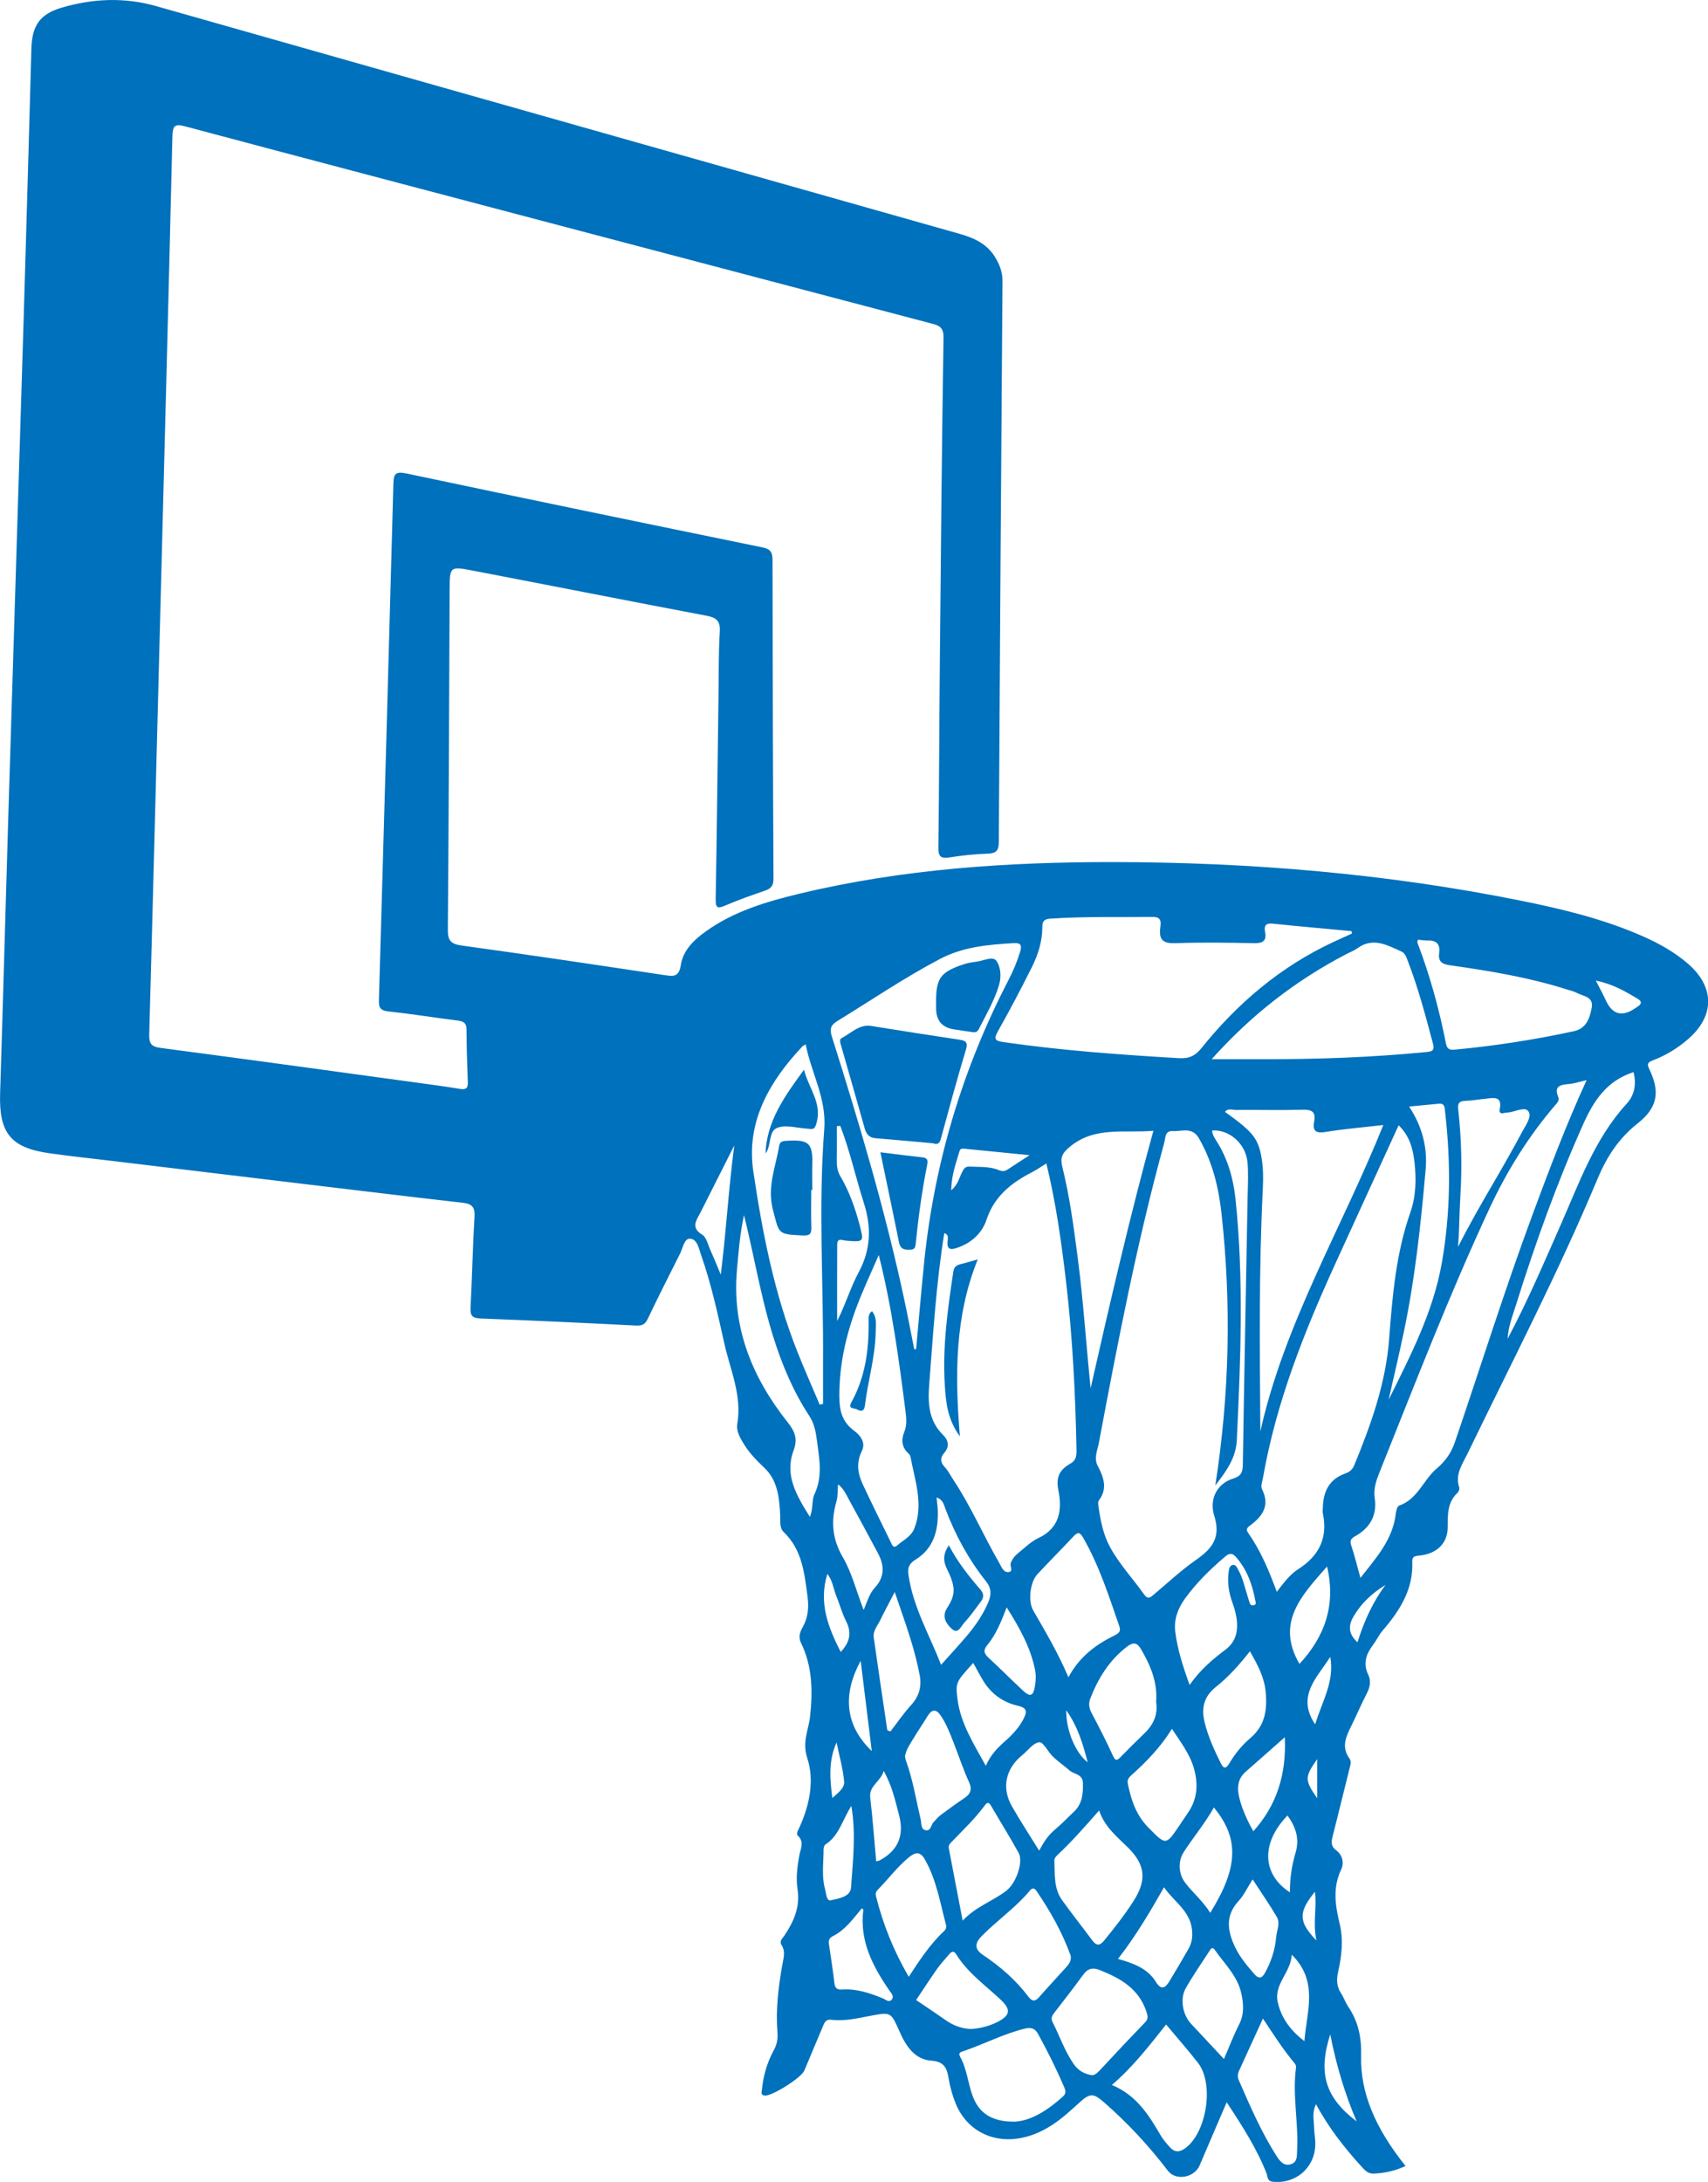 <?xml version="1.0" encoding="UTF-8"?>
<svg id="_レイヤー_2" data-name="レイヤー 2" xmlns="http://www.w3.org/2000/svg" viewBox="0 0 295.43 377.31">
  <g id="background">
    <g>
      <path d="M243.08,374.57c-1.76.82-3.57,1.23-5.48,1.3-.96.03-1.47-.52-2.03-1.13-2.97-3.27-5.71-6.71-7.94-10.87-.72,1.47-.36,2.72-.34,3.92.02,1.08.26,2.17.21,3.25-.18,3.93-3.45,6.65-7.34,6.24-1.01-.11-.87-.9-1.09-1.46-1.7-4.3-4.17-8.15-6.89-12.28-1.65,3.84-3.18,7.37-4.68,10.91-.89,2.11-4.1,2.74-5.49.93-3.27-4.28-6.9-8.2-10.95-11.75-1.8-1.58-2.42-1.79-4.22-.16-1.62,1.46-3.2,2.95-5.04,4.11-1.8,1.14-3.71,1.94-5.84,2.24-4.66.66-8.87-1.66-10.64-6.03-.56-1.37-.98-2.83-1.22-4.29-.31-1.81-.7-2.99-3.02-3.16-2.96-.22-4.42-2.62-5.53-5.13-1.45-3.26-1.45-3.28-4.9-2.64-2.27.42-4.52.99-6.86.7-1.03-.13-1.23.6-1.52,1.29-1.05,2.5-2.09,5-3.15,7.5-.54,1.27-5.65,4.47-6.85,4.32-.78-.09-.51-.69-.47-1.09.22-2.39.91-4.66,2.05-6.77.54-.99.72-1.97.62-3.11-.31-3.88.16-7.72.83-11.55.2-1.17.63-2.36-.13-3.55-.42-.65.18-1.12.52-1.62,1.61-2.42,2.74-4.93,2.26-8-.3-1.94-.05-3.92.31-5.87.2-1.1.91-2.29-.26-3.39-.37-.35.1-1.03.32-1.52,1.72-3.83,2.58-8.03,1.31-11.9-.92-2.8.23-4.83.49-7.22.47-4.32.41-8.67-1.58-12.71-.5-1.02-.15-1.89.3-2.7.97-1.74,1.09-3.49.82-5.47-.54-3.99-.95-7.94-4.08-10.96-.8-.77-.57-1.85-.63-2.95-.15-2.91-.4-5.99-2.76-8.2-1.3-1.22-2.51-2.48-3.46-3.98-.7-1.11-1.42-2.36-1.2-3.61.84-4.92-1.23-9.34-2.25-13.92-1.15-5.15-2.27-10.33-4.03-15.32-.39-1.1-.65-2.77-1.96-2.77-.95,0-1.18,1.64-1.66,2.58-1.89,3.76-3.79,7.51-5.6,11.3-.47.98-1.02,1.19-2.04,1.14-8.95-.46-17.91-.88-26.87-1.22-1.47-.06-1.8-.52-1.73-1.91.28-5.22.37-10.46.69-15.67.1-1.66-.43-2.25-2.01-2.43-8.36-.95-16.72-1.96-25.07-2.96-11.92-1.43-23.85-2.87-35.77-4.3-3.57-.43-7.15-.8-10.71-1.31-6.7-.95-8.72-3.54-8.5-10.36.5-15.68.91-31.37,1.39-47.05.88-28.92,1.8-57.85,2.68-86.77.47-15.62.91-31.23,1.34-46.85.11-3.9,1.42-5.94,5.18-7.05,5.43-1.61,10.92-1.85,16.45-.27,28.16,8.01,56.33,15.98,84.49,23.96,18.13,5.13,36.25,10.26,54.38,15.39,2.4.68,4.61,1.62,6.05,3.83.87,1.34,1.43,2.74,1.42,4.37-.23,32.34-.46,64.67-.64,97.01,0,1.55-.55,1.95-1.99,1.99-2.17.07-4.34.3-6.48.64-1.48.23-2-.04-1.98-1.68.14-10.94.15-21.87.26-32.81.17-18.48.34-36.96.63-55.43.03-2-1.1-2.13-2.4-2.48-22.67-5.97-45.34-11.95-68.01-17.93-20.24-5.34-40.49-10.67-60.72-16.07-1.84-.49-2.2-.17-2.25,1.73-.69,29.2-1.48,58.4-2.23,87.6-.59,22.55-1.15,45.09-1.78,67.64-.04,1.59.3,2.16,1.98,2.38,15.67,2.06,31.33,4.23,46.98,6.37,1.61.22,3.23.45,4.83.72.94.15,1.37-.09,1.32-1.14-.12-3.05-.21-6.11-.23-9.17,0-1.22-.67-1.41-1.66-1.53-3.97-.5-7.93-1.14-11.9-1.57-1.38-.15-1.63-.7-1.59-1.94.86-29.74,1.7-59.48,2.5-89.22.05-1.7.25-2.28,2.25-1.86,20.55,4.35,41.13,8.59,61.71,12.81,1.41.29,1.62,1.02,1.62,2.25.03,18.34.07,36.69.17,55.03,0,1.18-.42,1.69-1.46,2.05-2.31.8-4.62,1.6-6.85,2.56-1.34.58-1.72.49-1.69-1.1.21-11.82.33-23.64.49-35.46.05-3.6,0-7.21.22-10.8.11-1.83-.58-2.41-2.25-2.73-13.52-2.56-27.02-5.23-40.53-7.82-3.92-.75-3.94-.68-3.95,3.37-.09,19.57-.15,39.13-.31,58.7-.02,1.88.49,2.51,2.38,2.77,11.69,1.61,23.36,3.35,35.03,5.11,1.56.23,2.56.41,2.89-1.74.38-2.5,2.22-4.3,4.25-5.76,4.89-3.53,10.56-5.2,16.31-6.58,17.87-4.29,36.07-5.48,54.38-5.46,23.68.04,47.19,2,70.43,6.69,7.18,1.45,14.3,3.17,21.04,6.15,2.8,1.24,5.47,2.72,7.8,4.74,4.65,4.03,4.64,9.05,0,13.05-1.81,1.57-3.84,2.8-6.07,3.66-.9.35-1.07.59-.61,1.55,1.88,3.91,1.42,6.63-2.04,9.36-3.27,2.58-5.35,5.8-6.93,9.58-6.75,16.16-14.83,31.69-22.45,47.44-.89,1.84-2.24,3.62-1.47,5.92.09.25-.09.73-.3.93-1.77,1.67-1.69,3.77-1.7,5.98,0,2.76-1.89,4.54-4.77,4.86-.73.08-1.39.05-1.35,1.04.21,4.83-2.18,8.52-5.16,11.98-.61.71-1.01,1.61-1.58,2.37-1.22,1.6-1.84,3.24-.88,5.22.54,1.11.29,2.21-.28,3.31-.93,1.8-1.73,3.68-2.63,5.51-.91,1.85-1.8,3.67-.34,5.67.34.46.2,1.01.06,1.56-1,3.94-1.94,7.9-2.95,11.83-.25.98-.37,1.77.6,2.49,1.12.83,1.39,2.23.86,3.32-1.51,3.16-1.01,6.27-.25,9.44.66,2.77.33,5.55-.28,8.28-.3,1.33-.26,2.52.51,3.69.48.73.76,1.6,1.25,2.33,1.74,2.57,2.3,5.33,2.22,8.46-.17,6.42,2.47,12.57,7.69,19.08ZM210.21,256.88c2.48-15.99,2.77-31.42,1.09-46.88-.5-4.62-1.56-9.05-3.92-13.15-1.19-2.06-2.94-1.16-4.51-1.26-1.42-.09-1.26,1.18-1.49,2.02-4.69,17.08-8.03,34.45-11.3,51.84-.25,1.32-.9,2.71-.23,3.99,1.05,2.02,1.78,3.94.22,6.02-.17.22-.12.66-.08.98.36,2.49.82,4.93,2.06,7.18,1.62,2.94,3.91,5.37,5.83,8.08.68.97,1.13.51,1.75-.01,2.39-2.01,4.68-4.16,7.24-5.94,2.79-1.94,4.34-3.86,3.16-7.62-.95-3.03.62-5.62,3.2-6.42,1.41-.43,1.72-1.08,1.74-2.43.24-15.48.55-30.96.83-46.44.04-1.97.16-3.95-.03-5.9-.32-3.22-3.19-5.66-6.12-5.45.06.86.58,1.52,1,2.2,1.79,2.97,2.69,6.23,3.05,9.62,1.46,13.89.89,27.8.23,41.71-.14,2.97-1.65,5.19-3.71,7.84ZM180.99,201.19c-1,.62-1.72,1.12-2.49,1.52-3.57,1.83-6.51,4.14-7.87,8.22-.73,2.2-2.42,3.86-4.76,4.74-1.41.53-2.2.56-1.94-1.29.06-.44.04-.97-.6-1.13-1.4,8.65-1.92,17.38-2.6,26.1-.25,3.27-.14,6.3,2.4,8.8.88.86,1.17,1.97.21,3.07-.74.84-.74,1.62.08,2.49.6.63.99,1.45,1.48,2.19,3.05,4.59,5.21,9.66,7.96,14.41.4.69.71,1.69,1.66,1.53.81-.14.09-1.04.32-1.59.27-.66.66-1.19,1.19-1.61,1.17-.93,2.26-2.05,3.58-2.67,3.73-1.73,4.13-4.97,3.46-8.23-.49-2.39.28-3.62,2.07-4.64.99-.57,1.08-1.33,1.06-2.38-.19-9.71-.67-19.39-1.8-29.04-.8-6.8-1.73-13.57-3.41-20.48ZM233.85,161.43c-.02-.14-.04-.27-.07-.41-4.56-.43-9.12-.83-13.67-1.3-1.17-.12-1.5.38-1.3,1.39.33,1.69-.45,2.02-1.99,1.99-4.48-.1-8.97-.16-13.45,0-2.13.08-2.95-.52-2.68-2.65.11-.9.27-1.91-1.3-1.89-5.91.06-11.82-.1-17.72.3-1.06.07-1.38.44-1.38,1.47,0,2.49-.76,4.83-1.86,7.02-1.85,3.7-3.78,7.36-5.81,10.96-.84,1.48-.43,1.7,1.05,1.91,10.02,1.44,20.1,2.17,30.2,2.76,1.73.1,2.83-.34,3.94-1.73,6.25-7.78,13.7-14.1,22.81-18.35,1.07-.5,2.15-.98,3.23-1.47ZM220.84,275.27c1.25-1.62,2.29-3.02,3.71-3.92,3.62-2.31,5.16-5.43,4.26-9.68-.07-.32,0-.68,0-1.02.08-2.75,1.12-4.87,3.87-5.84.75-.26,1.25-.67,1.57-1.45,2.9-7.04,5.45-14.17,6.03-21.86.56-7.37,1.18-14.74,3.65-21.79.99-2.82,1.06-5.74.74-8.65-.25-2.31-.81-4.58-2.75-6.47-3.67,8.03-7.26,15.85-10.83,23.67-5.48,11.99-10.34,24.19-12.63,37.26-.12.66-.43,1.48-.18,1.98,1.47,2.92.02,4.78-2.16,6.38-.61.45-.53.76-.17,1.28,2.1,3.03,3.53,6.39,4.89,10.1ZM274.45,186.78c-1.26.29-2.1.58-2.96.66-1.47.14-2.82.25-1.94,2.34.19.46-.13.85-.47,1.24-4.63,5.38-8.35,11.34-11.36,17.77-7,14.99-12.93,30.42-19.09,45.76-.59,1.47-1.09,2.91-.85,4.52.44,2.99-.82,5.14-3.37,6.58-.69.39-.98.7-.7,1.56.61,1.83,1.06,3.71,1.6,5.65,2.66-3.39,5.56-6.55,6.11-11.03.06-.52.24-1.35.56-1.46,3.24-1.11,4.21-4.45,6.49-6.39,1.62-1.38,2.57-2.79,3.21-4.68,4.46-13.08,8.59-26.27,13.39-39.23,2.87-7.74,5.78-15.47,9.37-23.3ZM218,247.53c4.18-18.71,14.09-35.13,21.27-52.98-3.6.41-6.83.67-10.03,1.2-1.75.29-2.22-.27-1.93-1.84.3-1.62-.37-2.05-1.97-2.01-3.87.11-7.74,0-11.61.04-.6,0-1.33-.35-1.85.33,4.61,3.3,5.61,4.44,6.23,7.39.41,2,.41,4.04.31,6.09-.69,13.91-.52,27.83-.42,41.78ZM209.58,183.16c3.26,0,5.96,0,8.66,0,9.5.03,18.98-.31,28.43-1.23.97-.09,1.52-.22,1.2-1.42-1.29-4.84-2.56-9.68-4.37-14.35-.25-.63-.44-1.33-1.12-1.63-2.46-1.09-4.89-2.52-7.59-.55-.6.43-1.32.69-1.98,1.04-8.66,4.53-16.29,10.39-23.24,18.15ZM158.15,233.35c.1-.02.21-.04.31-.06.48-5.17.9-10.34,1.44-15.5,1.8-17.03,6.67-33.15,14.56-48.36.81-1.57,1.49-3.18,2-4.88.31-1.05.13-1.53-1.06-1.46-4.42.25-8.78.62-12.82,2.74-6.13,3.22-11.85,7.12-17.74,10.73-1.22.75-1.36,1.42-.93,2.77,4.75,15.04,9.25,30.16,12.54,45.6.6,2.8,1.13,5.61,1.69,8.42ZM152,217.02c-1.05,2.4-2.02,4.54-2.93,6.71-2.24,5.35-3.76,10.85-3.88,16.73-.06,2.76.06,5.11,2.53,6.94.99.73,2.11,1.99,1.35,3.52-.97,1.96-.74,3.83.12,5.67,1.57,3.38,3.24,6.71,4.87,10.06.23.48.44,1.19,1.13.59,1.06-.92,2.43-1.54,2.98-2.98,1.61-4.22.06-8.27-.69-12.37-.04-.24-.26-.48-.46-.66-1.09-1.05-1.12-2.34-.62-3.58.49-1.2.38-2.34.23-3.56-1.15-8.99-2.34-17.97-4.63-27.06ZM141.79,242.9c.19-.04.38-.08.57-.12,0-2.47-.01-4.94,0-7.41.09-13.36-.83-26.75.21-40.08.42-5.4-2.25-9.7-3.21-14.7-.41.26-.53.31-.62.41-.42.45-.83.9-1.23,1.36-5.08,5.79-8.38,12.37-7.21,20.21,1.57,10.58,3.62,21.09,7.59,31.1,1.23,3.1,2.59,6.16,3.89,9.23ZM188.65,240.03c3.36-14.8,6.75-29.59,10.85-44.49-5.06.45-10.07-.82-14.42,2.74-1.34,1.1-1.73,1.87-1.34,3.47,1.29,5.2,1.99,10.5,2.68,15.81.97,7.46,1.45,14.96,2.22,22.47ZM245.28,162.49c-.06.22-.16.37-.13.47,2.18,5.71,3.79,11.57,4.97,17.56.2.99.75,1.07,1.61.98,6.89-.65,13.71-1.71,20.47-3.17,2.19-.47,2.76-2.21,3.11-4.04.37-1.97-1.43-1.98-2.53-2.58-.47-.25-1.01-.38-1.53-.54-6.67-2.13-13.55-3.28-20.46-4.25-1.45-.2-2.06-.71-1.86-2.15.2-1.45-.42-2.16-1.91-2.13-.59.01-1.18-.09-1.75-.14ZM184.8,290.05c1.96-3.64,4.79-5.67,7.99-7.25.64-.32,1.14-.63.83-1.54-1.81-5.24-3.49-10.52-6.28-15.37-.64-1.12-1.04-.87-1.73-.13-2.04,2.17-4.14,4.29-6.17,6.46-1.27,1.36-1.66,4.65-.72,6.28,2.09,3.62,4.23,7.22,6.09,11.55ZM190.12,313.07c-2.5,2.85-4.77,5.43-7.29,7.78-.23.21-.47.56-.46.84.1,2.35-.14,4.81,1.32,6.87,1.69,2.37,3.51,4.64,5.24,6.98.72.97,1.3.96,2.05.03,1.8-2.21,3.56-4.43,5.09-6.84,2.26-3.55,2.11-6.18-.92-9.2-1.91-1.91-4.07-3.56-5.04-6.47ZM175.5,366.89c2.89-.15,5.74-2,8.36-4.35.69-.62.38-1.21.12-1.83-1.31-3.04-2.79-6-4.38-8.91-.53-.97-1.15-1.29-2.3-1.01-3.7.9-7.06,2.69-10.65,3.9-.4.14-.98.26-.58.97,1.17,2.1,1.34,4.52,2.15,6.74,1.1,3.01,3.3,4.52,7.29,4.49ZM140.09,262.32c.6-1.51.29-2.88.77-3.89,1.5-3.16.84-6.27.42-9.48-.2-1.52-.48-2.86-1.32-4.14-2.77-4.22-4.7-8.83-6.21-13.64-2.13-6.79-3.27-13.81-5.06-21.06-.72,3.31-.93,6.34-1.21,9.35-.93,10.09,2.63,18.78,8.77,26.5,1.31,1.65,1.74,2.9,1.01,4.88-1.59,4.31.52,7.77,2.83,11.48ZM201.69,350.1c-2.88,3.63-5.68,7.27-9.37,10.45,4.19,1.72,6.36,5.13,8.42,8.68.44.75,1.03,1.43,1.61,2.08.82.92,1.69.89,2.68.16,3.7-2.73,5.01-11.1,2.19-14.74-1.74-2.24-3.63-4.37-5.52-6.64ZM240.17,242.1c3.79-7.65,7.72-15.19,9.22-23.71,1.53-8.71,1.57-17.41.56-26.16-.07-.61,0-1.47-1.06-1.37-1.64.15-3.28.31-5.16.49,2.3,3.49,3.19,7.12,2.86,10.9-.84,9.46-1.83,18.9-3.8,28.21-.82,3.89-1.74,7.76-2.61,11.63ZM188.8,358.83c.49.12,1-.37,1.54-.94,2.54-2.73,5.09-5.45,7.68-8.12.63-.65.54-1.08.27-1.91-1.32-3.96-4.44-5.74-8-7.16-1.31-.53-2.15-.3-2.95.81-1.6,2.19-3.25,4.33-4.92,6.47-.4.52-.72.98-.38,1.64,1.19,2.35,2.05,4.87,3.52,7.08.69,1.04,1.57,1.86,3.25,2.15ZM185.22,338.52c-.01-.13,0-.28-.05-.4-1.44-3.98-3.5-7.62-5.87-11.1-.3-.45-.67-.68-1.13-.13-2.48,3-5.72,5.2-8.42,7.96-1.07,1.09-1.28,2.17.23,3.18,3.01,2.01,5.72,4.36,7.91,7.26.56.75,1.09.91,1.78.13,1.57-1.78,3.19-3.51,4.78-5.28.4-.45.78-.95.77-1.61ZM252.19,215.63c1.97-3.9,4.1-7.6,6.25-11.28,1.67-2.87,3.32-5.76,4.88-8.69.58-1.1,1.7-2.56,1.04-3.49-.62-.86-2.26.08-3.45.2-.27.03-.55.04-.81.11-.56.15-.8-.14-.7-.62.5-2.47-1.15-1.99-2.53-1.85-1.15.11-2.29.32-3.44.36-1.11.04-1.31.47-1.2,1.53.55,4.93.68,9.88.37,14.84-.19,2.96-.16,5.93-.41,8.89ZM218.45,349.05c-1.46,3.2-2.8,6.13-4.14,9.06-.24.52-.28,1.06-.05,1.58,1.97,4.53,3.93,9.07,6.62,13.25.56.86,1.29,1.73,2.49,1.28,1.1-.42.94-1.5.99-2.44.25-4.78-.85-9.54-.18-14.33.03-.22-.14-.53-.31-.72-1.94-2.34-3.59-4.9-5.42-7.67ZM162.77,287.9c1.63-1.83,3.1-3.41,4.49-5.05,1.49-1.76,2.78-3.66,3.69-5.8.55-1.29.54-2.41-.39-3.58-3.01-3.79-5.31-7.99-7.02-12.52-.28-.73-.44-1.66-1.54-1.99.08.88.19,1.61.21,2.35.1,3.45-.78,6.51-3.88,8.41-1.14.7-1.36,1.45-1.19,2.64.79,5.52,3.59,10.27,5.64,15.54ZM157.18,341.84c1.91-2.91,3.69-5.63,6.07-7.86.33-.31.51-.66.39-1.08-1.02-3.85-1.66-7.82-3.67-11.36-.78-1.37-1.6-1.31-2.75-.37-2.02,1.65-3.54,3.74-5.35,5.57-.3.31-.48.64-.37,1.09,1.21,4.87,3.05,9.48,5.69,14.02ZM205.76,291.37c1.84-2.62,3.96-4.41,6.17-6.07,1.59-1.2,2.13-2.71,2.04-4.58-.06-1.23-.37-2.4-.79-3.55-.64-1.75-.91-3.53-.66-5.39.07-.47.16-1.03.66-1.15.57-.14.77.44,1,.84.78,1.37,1.09,2.9,1.56,4.38.14.45.27.91.42,1.35.14.4.45.49.81.35.32-.12.23-.41.18-.68-.52-2.84-1.46-5.48-3.42-7.68-.69-.77-1.23-.52-1.88.04-2.54,2.16-4.91,4.49-6.87,7.19-1.23,1.69-1.95,3.59-1.7,5.71.37,3.03,1.29,5.93,2.48,9.23ZM166.51,332.13c2.29-2.46,5.25-3.37,7.6-5.21,1.66-1.31,2.94-4.97,2.08-6.51-1.51-2.73-3.16-5.38-4.73-8.07-.35-.61-.62-.84-1.13-.13-1.65,2.25-3.68,4.18-5.61,6.18-.33.34-.71.65-.61,1.21.78,4.05,1.55,8.11,2.4,12.54ZM199.98,294.27c.25-3.38-.98-6.27-2.61-9.07-.66-1.14-1.33-1.29-2.42-.46-3.07,2.35-5,5.47-6.37,9-.33.87-.2,1.66.25,2.52,1.27,2.39,2.51,4.8,3.63,7.26.41.9.63,1.07,1.34.34,1.37-1.41,2.77-2.79,4.18-4.15,1.57-1.51,2.34-3.29,1.99-5.43ZM179.74,320.03c.72-1.34,1.45-2.54,2.55-3.48,1.23-1.06,2.39-2.2,3.55-3.34,1.38-1.35,1.51-3.1,1.47-4.9-.04-1.56-1.57-1.47-2.36-2.19-.9-.81-1.93-1.49-2.8-2.33-.87-.83-1.7-2.59-2.39-2.51-1.07.12-1.99,1.46-2.99,2.27-2.84,2.32-3.55,5.62-1.75,8.79,1.47,2.57,3.1,5.06,4.73,7.7ZM282.54,185.4c-4.61,1.49-6.86,4.91-8.68,8.97-4.55,10.16-8.3,20.61-11.62,31.22-.61,1.94-1.37,3.85-1.47,5.92,3.41-6.42,6.26-13.07,9.18-19.7,3.22-7.3,5.88-14.9,11.42-20.96,1.4-1.53,1.7-3.47,1.17-5.46ZM202.7,298.97c-1.98,3.19-4.38,5.65-6.94,7.95-.48.43-.83.8-.68,1.54.57,2.82,1.44,5.44,3.56,7.58,3.05,3.09,2.99,3.15,5.45-.5.45-.67.9-1.35,1.36-2.02,1.68-2.41,1.84-5.01,1.05-7.76-.71-2.45-2.24-4.44-3.79-6.8ZM156.53,303.71c.06.25.09.52.18.77,1.2,3.32,1.75,6.8,2.55,10.22.15.64-.02,1.71.95,1.81.81.08.82-.95,1.27-1.42.42-.44.82-.92,1.3-1.28,1.3-.97,2.62-1.93,3.97-2.83,1.09-.73,1.47-1.48.85-2.84-1.04-2.27-1.81-4.66-2.73-6.98-.59-1.51-1.18-3.02-2.08-4.39-.86-1.31-1.6-1.25-2.39.05-.77,1.27-1.62,2.5-2.38,3.77-.59.98-1.28,1.91-1.48,3.11ZM216.2,285.55c-1.84,2.33-3.69,4.42-5.84,6.12-2.2,1.75-2.6,3.76-1.97,6.28.61,2.45,1.66,4.71,2.77,6.96.51,1.04.94.93,1.49,0,.97-1.65,2.19-3.14,3.63-4.36,2.59-2.19,2.94-4.99,2.63-8.09-.25-2.49-1.4-4.59-2.7-6.9ZM211.71,356.04c.87-2,1.63-4.02,2.6-5.92.9-1.76.81-3.46.42-5.31-.64-3.1-2.9-5.16-4.58-7.59-.5-.72-.79-.1-1.02.26-1.37,2.1-2.8,4.17-4.04,6.35-1.04,1.83-.52,4.59.92,6.13,1.85,1.98,3.7,3.96,5.69,6.09ZM168.01,350.86c1.57-.1,3.07-.49,4.48-1.19,2.29-1.15,2.41-2.18.57-3.9-2.66-2.49-5.69-4.63-7.65-7.8-.44-.71-.85-.49-1.26,0-.7.83-1.44,1.62-2.07,2.51-1.24,1.77-2.42,3.58-3.62,5.38,1.73,1.17,3.48,2.33,5.19,3.53,1.32.92,2.75,1.42,4.36,1.48ZM153.47,299.21c.18.07.36.13.55.2,1.19-1.53,2.28-3.15,3.59-4.58,1.37-1.49,1.82-3.17,1.48-5.06-.88-4.84-2.62-9.42-4.33-14.47-.98,1.9-1.78,3.37-2.51,4.87-.47.96-1.28,1.86-1.12,3,.75,5.35,1.56,10.7,2.35,16.04ZM193.37,338.74c2.67.76,5.13,1.64,6.56,3.98.94,1.53,1.66,1.01,2.35-.12,1.13-1.85,2.22-3.73,3.3-5.61.63-1.1.75-2.26.57-3.53-.45-3.13-3.11-4.63-4.81-7.1-2.47,4.34-4.88,8.42-7.96,12.38ZM170.53,305.34c.78-1.87,2.06-3.14,3.44-4.36,1.21-1.08,2.32-2.27,3.07-3.75.61-1.18.68-1.89-.98-2.26-2.6-.59-4.67-2.1-6.06-4.43-.58-.97-1.1-1.97-1.66-2.98-2.96,3.3-3.1,3.32-2.72,6.29.54,4.23,2.85,7.77,4.89,11.5ZM209.96,312.57c-1.55,2.76-3.56,5.14-5.22,7.71-.99,1.53-.95,3.74.3,5.35,1.35,1.74,3.07,3.17,4.29,5.15,4.87-7.81,5.05-12.88.63-18.22ZM216.67,324.99c-.95,1.49-1.53,2.76-2.43,3.74-2.38,2.58-1.92,5.25-.58,8.04.83,1.73,2.06,3.16,3.3,4.6.74.86,1.31.76,1.84-.21,1.06-1.92,1.74-3.95,1.93-6.14.1-1.19.77-2.44.1-3.57-1.26-2.13-2.67-4.16-4.16-6.45ZM149.39,278.4c.67-1.63,1.04-2.9,1.93-3.85,1.75-1.88,1.65-3.89.52-5.99-1.66-3.11-3.33-6.21-5.03-9.3-.47-.86-.86-1.8-1.85-2.59-.1,1.13-.03,2.09-.28,2.96-.98,3.39-.76,6.46,1.1,9.65,1.54,2.64,2.3,5.73,3.6,9.12ZM149.07,330c-1.53,1.84-2.88,3.74-5.01,4.81-.56.28-.78.67-.69,1.3.34,2.28.69,4.56.96,6.85.1.88.51,1.14,1.33,1.08,2.51-.17,4.81.61,7.09,1.55.44.18,1,.76,1.47.21.52-.61-.09-1.15-.4-1.61-2.89-4.21-5.18-8.59-4.49-13.95,0-.04-.08-.08-.24-.24ZM145.33,194.68c-.2.03-.39.05-.59.08,0,1.9.03,3.8-.01,5.69-.02,1.04.07,2,.61,2.93,1.52,2.59,2.53,5.38,3.3,8.28.83,3.15.86,3.13-2.32,2.88-.57-.04-1.51-.54-1.51.64-.03,4.42-.01,8.84-.01,13.26,1.44-2.81,2.3-5.77,3.72-8.42,2.14-3.98,2.23-7.84.88-12.06-1.41-4.41-2.39-8.96-4.07-13.29ZM222.23,300.41c-2.51,2.21-4.62,4.1-6.76,5.96-.94.81-1.34,1.8-1.32,3.04.03,1.63,1.06,4.54,2.64,7.26,3.98-4.42,5.75-9.74,5.44-16.25ZM174.12,277.96c-.99,2.61-1.89,4.74-3.35,6.52-.75.91-.57,1.46.21,2.18,1.99,1.84,3.91,3.77,5.89,5.62,1.32,1.24,1.86,1.06,2.15-.75.15-.92.19-1.92,0-2.83-.77-3.77-2.58-7.08-4.9-10.75ZM224.77,287.73c4.38-4.71,6.33-10.19,4.77-16.84-4.4,4.98-8.93,9.72-4.77,16.84ZM127.01,198.07c-1.94,3.85-3.89,7.69-5.82,11.54-.66,1.33-1.84,2.61.28,3.91.73.45.98,1.72,1.4,2.65.63,1.4,1.2,2.83,1.8,4.24.94-7.42,1.34-14.84,2.34-22.34ZM147.25,312.3c-1.58,2.51-2.15,5.18-4.48,6.66-.22.14-.32.59-.32.9,0,2.29-.37,4.6.27,6.87.2.72.22,2.04.96,1.88,1.34-.3,3.41-.58,3.52-2.2.31-4.57.89-9.17.06-14.11ZM151.55,321.87c.32-.08.46-.08.57-.14q4.76-2.54,3.41-7.75c-.66-2.51-1.19-5.08-2.67-7.73-.59,1.91-2.58,2.54-2.34,4.61.43,3.62.69,7.26,1.03,11.01ZM223.44,338.02c-.19,3.15-3.16,5.09-2.42,8.26.66,2.86,2.34,4.95,4.6,6.69.38-5.09,2.51-10.32-2.18-14.95ZM222.7,313.94c-4.61,4.77-4.44,10.15.42,13.3-.03-2.36.31-4.65.97-6.85.73-2.45.02-4.48-1.39-6.44ZM178.08,199.76c-4.1-.41-7.6-.75-11.1-1.1-.41-.04-.86-.13-1.01.39-.6,2.07-1.4,4.11-1.44,6.79,1.18-1.02,1.34-2.06,1.78-2.92.31-.6.48-1.24,1.4-1.19,1.69.1,3.44-.06,5.02.6.7.29,1.08.22,1.61-.13,1.06-.71,2.14-1.39,3.75-2.44ZM150.79,302.8c-.64-5.25-1.27-10.31-1.92-15.6-3.26,5.98-2.59,11.29,1.92,15.6ZM145.42,285.66c1.52-1.6,1.97-3.25.94-5.29-.72-1.43-1.15-3.01-1.75-4.51-.47-1.2-.6-2.55-1.5-3.69-1.56,5.01.16,9.26,2.3,13.49ZM230.09,351.79c-2.15,6.73-.87,10.92,4.57,15.06-2.15-5.03-3.57-9.97-4.57-15.06ZM276.02,169.56c.69,1.36,1.25,2.35,1.72,3.39q1.71,3.8,5.2,1.33c.11-.08.22-.15.34-.22.71-.46.73-.91-.02-1.35-2.14-1.28-4.28-2.54-7.23-3.14ZM230.09,286.52c-2.23,3.54-5.92,6.76-2.61,11.66,1.17-3.9,3.4-7.42,2.61-11.66ZM234.8,284.01c1.13-3.64,2.63-6.95,4.85-9.93-2.27,1.38-4.13,3.1-5.47,5.34-.92,1.54-1.1,3.02.63,4.58ZM143.97,310.92c.91-.84,2.15-1.68,2.04-2.85-.21-2.27-.85-4.5-1.31-6.75-1.43,3.16-1.16,6.33-.73,9.6ZM227.7,335.56c-.66-3.1.11-5.69-.26-8.43-2.87,3.55-2.89,5.16.26,8.43ZM184.43,295.75c-.07,3.46,1.63,7.44,3.71,9-.83-3.1-1.63-6.04-3.71-9ZM227.84,310.97v-6.78c-2.2,3.12-2.2,3.62,0,6.78Z" style="fill: #0071bc;"/>
      <path d="M166.04,248.4c-2.15-2.94-2.43-5.86-2.62-8.89-.42-6.63.51-13.13,1.48-19.65.12-.83.64-1.11,1.35-1.28.85-.21,1.68-.46,2.87-.8-3.98,9.86-3.97,20.01-3.09,30.61Z" style="fill: #0071bc;"/>
      <path d="M161.34,197.7c-3.26-.29-6.57-.61-9.88-.87-1.14-.09-1.63-.72-1.91-1.75-1.33-4.76-2.71-9.51-4.07-14.27-.13-.46-.36-1.07.11-1.31,1.65-.83,2.99-2.42,5.14-2.08,5.02.81,10.05,1.6,15.08,2.35,1.12.17,1.69.33,1.26,1.76-1.51,4.99-2.87,10.03-4.24,15.06-.22.81-.35,1.49-1.47,1.11Z" style="fill: #0071bc;"/>
      <path d="M161.91,173.28c0-4.16.74-5.18,4.83-6.55.76-.25,1.58-.34,2.38-.47,1.11-.17,2.64-.95,3.24-.09.74,1.06.86,2.73.46,4.11-.8,2.73-2.26,5.19-3.54,7.72-.33.65-.87.51-1.41.43-1-.15-2.01-.28-3-.45q-2.98-.52-2.95-3.68c0-.34,0-.68,0-1.01Z" style="fill: #0071bc;"/>
      <path d="M152.27,199.26c2.62.32,4.96.63,7.3.88.88.09.95.57.81,1.25-.92,4.57-1.54,9.19-2.01,13.83-.09.89-.56.88-1.22.89-.96.02-1.46-.3-1.66-1.31-1.02-5.09-2.1-10.16-3.21-15.54Z" style="fill: #0071bc;"/>
      <path d="M150.82,226.73c.92,1.12.66,2.45.64,3.7-.08,4.29-1.35,8.41-1.86,12.64-.13,1.03-.68,1.04-1.37.65-.44-.26-1.63-.03-.99-1.18,2.44-4.4,3.08-9.18,3-14.12,0-.58-.07-1.24.58-1.67Z" style="fill: #0071bc;"/>
      <path d="M140.32,205.78c0,2.16-.06,4.33.02,6.49.04,1.2-.39,1.43-1.53,1.37-4.39-.21-4.02-.27-5.12-4.45-1.04-3.97.49-7.41,1.09-11.07.11-.65.5-.8,1.14-.84,4.01-.27,4.7.36,4.58,4.23-.04,1.42,0,2.84,0,4.26-.06,0-.11,0-.17,0Z" style="fill: #0071bc;"/>
      <path d="M132.41,199.45c.21-5.56,3.29-9.88,6.66-14.47.82,3.24,3.11,5.71,2.19,9.13-.26.95-.48,1.28-1.39,1.08-.07-.01-.13-.01-.2-.01-1.75-.1-3.71-.73-5.21-.16-1.62.62-.99,3.14-2.05,4.44Z" style="fill: #0071bc;"/>
      <path d="M164.12,267.22c1.54,2.95,3.48,5.36,5.5,7.71.61.71.53,1.35.05,2-.93,1.25-1.82,2.54-2.88,3.67-.54.57-1.05,2.03-2.07,1.15-.95-.82-1.89-2.1-.96-3.58.74-1.17,1.37-2.32,1.14-3.78-.17-1.09-.61-2.08-1.09-3.04-.65-1.3-.76-2.56.32-4.14Z" style="fill: #0071bc;"/>
    </g>
  </g>
</svg>